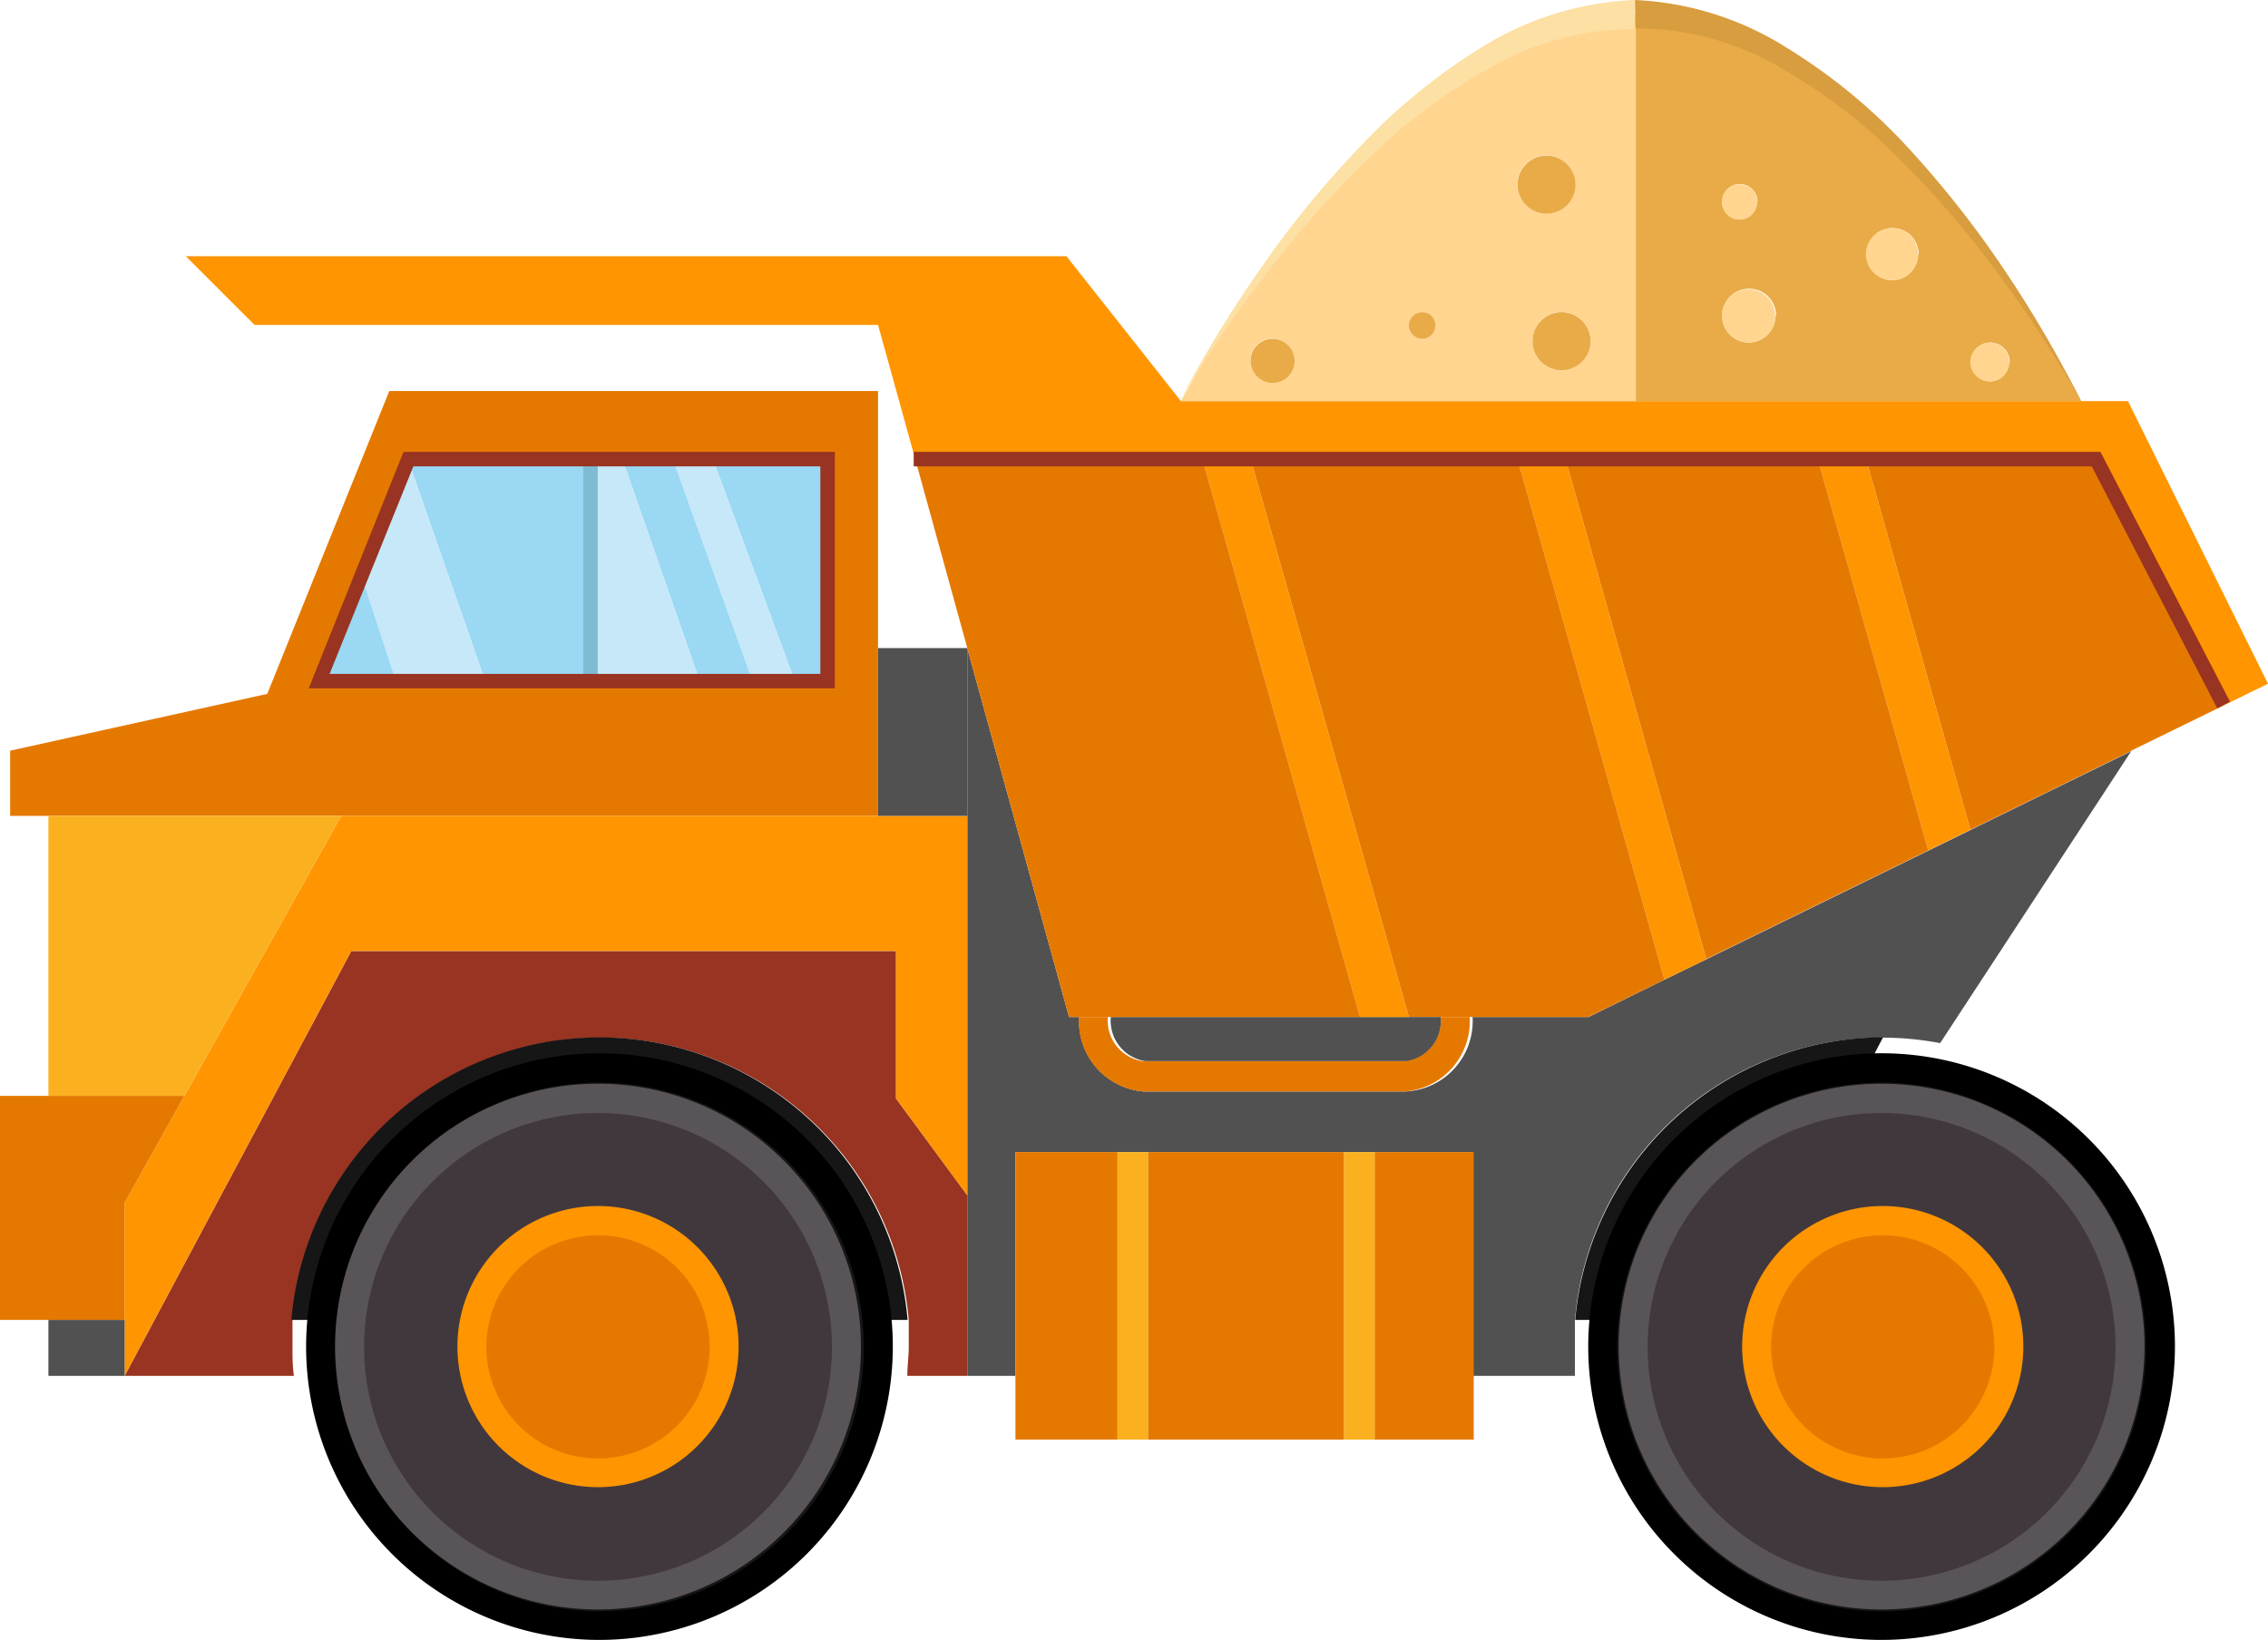 <svg id="Obj" xmlns="http://www.w3.org/2000/svg" viewBox="0 0 78.24 56.58"><defs><style>.cls-1{fill:#e57900;}.cls-2{fill:#9ad8f3;}.cls-3{fill:#ff9500;}.cls-4{fill:#515151;}.cls-5{fill:#161617;}.cls-6{fill:#e8ab48;}.cls-7{fill:#41383d;}.cls-8{fill:#ffd58f;}.cls-9{fill:#fbb020;}.cls-10{fill:#983421;}.cls-11{fill:#c6e8f8;}.cls-12{fill:#d89d3f;}.cls-13{fill:#fce0a4;}.cls-14{fill:#7dbdd3;}.cls-15{fill:#595457;}</style></defs><path class="cls-1" d="M121.42,41.79l4.21-10.45h16.86V46H112.55V43.75Zm4.92-8.11,0,.09h0l-1.61,4-1.43,3.57h17.55V33.68H126.34Z" transform="translate(-112.2 -17.85)"/><polygon class="cls-2" points="14.14 15.83 20.41 15.83 20.41 23.5 16.74 23.5 14.1 15.93 14.1 15.92 14.14 15.83"/><polygon class="cls-3" points="73.41 13.84 78.24 23.59 76.75 24.32 72.35 15.83 64.37 15.83 62.71 15.83 54 15.83 52.35 15.83 43.14 15.83 41.48 15.83 31.57 15.83 30.29 11.21 8.78 11.21 6.41 8.84 36.79 8.84 40.74 13.84 56.43 13.84 71.78 13.84 73.41 13.84"/><polygon class="cls-1" points="72.35 15.83 76.75 24.32 73.52 25.9 73.52 25.91 67.97 28.63 64.37 15.83 72.35 15.83"/><path class="cls-4" d="M169.62,51.65l1.44-.7h0l7.66-3.75,1.45-.71,5.55-2.72-6.59,10.07a10.64,10.64,0,0,0-12.6,9.56c0,.3,0,.61,0,.92s0,.68,0,1H163V57.6H147.23v7.72h-1.66V40.22l3.51,12.72h.35a2.43,2.43,0,0,0,2.24,2.57h9A2.43,2.43,0,0,0,163,52.94h4Z" transform="translate(-112.2 -17.85)"/><path class="cls-5" d="M177.16,54.7a9.62,9.62,0,1,1-9.62,9.61,7,7,0,0,1,.05-.92,9.62,9.62,0,0,1,9-8.68Zm8.56,9.61a8.56,8.56,0,1,0-8.56,8.56A8.57,8.57,0,0,0,185.72,64.31Z" transform="translate(-112.2 -17.85)"/><path class="cls-6" d="M184,31.69H168.63V18.35C177.27,18.35,184,31.69,184,31.69Zm-2.47-1.35a.67.67,0,1,0-.67.67A.67.67,0,0,0,181.51,30.34Zm-3.14-3.72a.9.9,0,1,0-.9.9A.9.9,0,0,0,178.37,26.62Zm-4.92,2.13a.93.93,0,1,0-.93.92A.93.93,0,0,0,173.45,28.75Zm-.64-3.93a.61.61,0,1,0-.6.6A.6.6,0,0,0,172.81,24.82Z" transform="translate(-112.2 -17.85)"/><path class="cls-7" d="M177.16,55.75a8.56,8.56,0,1,1-8.56,8.56A8.57,8.57,0,0,1,177.16,55.75Zm4.35,8.56a4.35,4.35,0,1,0-4.35,4.35A4.35,4.35,0,0,0,181.51,64.31Z" transform="translate(-112.2 -17.85)"/><path class="cls-8" d="M180.84,29.67a.67.67,0,1,1-.67.67A.67.67,0,0,1,180.84,29.67Z" transform="translate(-112.2 -17.85)"/><path class="cls-1" d="M177.16,60a4.35,4.35,0,1,1-4.35,4.34A4.35,4.35,0,0,1,177.16,60Z" transform="translate(-112.2 -17.85)"/><polygon class="cls-3" points="64.37 15.83 67.97 28.63 66.52 29.34 62.71 15.83 64.37 15.83"/><polygon class="cls-1" points="62.71 15.83 66.52 29.34 58.86 33.09 54 15.83 62.71 15.83"/><path class="cls-8" d="M177.47,25.72a.9.9,0,1,1-.9.9A.9.9,0,0,1,177.47,25.72Z" transform="translate(-112.2 -17.85)"/><path class="cls-5" d="M177.16,53.64l-.56,1.07a9.62,9.62,0,0,0-9,8.68h-1.06A10.69,10.69,0,0,1,177.16,53.64Z" transform="translate(-112.2 -17.85)"/><path class="cls-8" d="M172.52,27.83a.92.92,0,1,1-.92.92A.93.93,0,0,1,172.52,27.83Z" transform="translate(-112.2 -17.85)"/><path class="cls-8" d="M172.21,24.21a.61.61,0,1,1-.61.61A.6.6,0,0,1,172.21,24.21Z" transform="translate(-112.2 -17.85)"/><polygon class="cls-3" points="54 15.83 58.86 33.09 58.86 33.1 57.42 33.8 52.35 15.83 54 15.83"/><polygon class="cls-1" points="49.7 35.09 48.6 35.09 43.14 15.83 52.35 15.83 57.42 33.8 54.79 35.09 50.75 35.09 49.7 35.09"/><path class="cls-8" d="M168.63,18.35V31.69H152.94S160,18.35,168.63,18.35Zm-1.56,11.26a1,1,0,1,0-1,1A1,1,0,0,0,167.07,29.61Zm-.53-5.4a1,1,0,1,0-1,1A1,1,0,0,0,166.54,24.21Zm-4.82,4.87a.45.45,0,0,0-.46-.46.46.46,0,0,0-.46.46.47.47,0,0,0,.46.46A.46.46,0,0,0,161.72,29.08Zm-4.87,1.21a.76.76,0,1,0-.75.76A.76.76,0,0,0,156.85,30.29Z" transform="translate(-112.2 -17.85)"/><path class="cls-6" d="M166.07,28.62a1,1,0,1,1-1,1A1,1,0,0,1,166.07,28.62Z" transform="translate(-112.2 -17.85)"/><path class="cls-6" d="M165.55,23.22a1,1,0,1,1-1,1A1,1,0,0,1,165.55,23.22Z" transform="translate(-112.2 -17.85)"/><polygon class="cls-1" points="50.84 47.47 50.84 49.67 47.42 49.67 47.42 39.75 50.84 39.75 50.84 47.47"/><path class="cls-1" d="M161.9,52.94h1a2.43,2.43,0,0,1-2.24,2.57h-9a2.43,2.43,0,0,1-2.24-2.57h1a1.41,1.41,0,0,0,1.19,1.52h9A1.4,1.4,0,0,0,161.9,52.94Z" transform="translate(-112.2 -17.85)"/><path class="cls-4" d="M160.8,52.94h1.1a1.4,1.4,0,0,1-1.19,1.52h-9a1.41,1.41,0,0,1-1.19-1.52H160.8Z" transform="translate(-112.2 -17.85)"/><path class="cls-6" d="M161.26,28.62a.45.45,0,0,1,.46.46.46.46,0,0,1-.46.46.47.47,0,0,1-.46-.46A.46.46,0,0,1,161.26,28.62Z" transform="translate(-112.2 -17.85)"/><polygon class="cls-3" points="43.14 15.83 48.6 35.09 46.92 35.09 41.48 15.83 43.14 15.83"/><rect class="cls-9" x="46.36" y="39.75" width="1.06" height="9.92"/><polygon class="cls-1" points="37.23 35.09 36.88 35.09 33.37 22.37 33.37 22.36 31.57 15.83 41.48 15.83 46.92 35.09 38.28 35.09 37.23 35.09"/><rect class="cls-1" x="39.6" y="39.75" width="6.76" height="9.92"/><path class="cls-6" d="M156.1,29.54a.76.76,0,1,1-.76.75A.76.76,0,0,1,156.1,29.54Z" transform="translate(-112.2 -17.85)"/><rect class="cls-9" x="38.55" y="39.75" width="1.05" height="9.92"/><polygon class="cls-1" points="38.55 39.75 38.55 49.67 35.03 49.67 35.03 47.47 35.03 39.75 38.55 39.75"/><path class="cls-10" d="M145.57,59.09v6.23H143.5c0-.33.05-.67.05-1s0-.62,0-.92a10.67,10.67,0,0,0-21.26,0c0,.3,0,.61,0,.92s0,.68.05,1H116.5l7.82-14.66h18.79v5.09Z" transform="translate(-112.2 -17.85)"/><polygon class="cls-3" points="33.37 28.15 33.37 41.24 30.91 37.9 30.91 32.81 12.12 32.81 4.3 47.47 4.3 45.54 4.3 41.5 6.36 37.81 11.77 28.15 30.29 28.15 33.37 28.15"/><polygon class="cls-4" points="33.37 22.37 33.37 28.15 30.29 28.15 30.29 22.36 33.37 22.36 33.37 22.37"/><path class="cls-5" d="M143.51,63.39h-1.06a9.61,9.61,0,0,0-19.14,0h-1.06a10.67,10.67,0,0,1,21.26,0Z" transform="translate(-112.2 -17.85)"/><path class="cls-5" d="M142.45,63.39c0,.3,0,.61,0,.92a9.62,9.62,0,1,1-19.23,0,7,7,0,0,1,0-.92,9.61,9.61,0,0,1,19.14,0Zm-1,.92a8.56,8.56,0,1,0-8.56,8.56A8.57,8.57,0,0,0,141.44,64.31Z" transform="translate(-112.2 -17.85)"/><polygon class="cls-2" points="28.61 15.83 28.61 23.5 27.42 23.5 24.59 15.83 28.61 15.83"/><polygon class="cls-11" points="24.59 15.83 27.42 23.5 25.96 23.5 23.21 15.84 23.21 15.83 24.59 15.83"/><path class="cls-7" d="M132.88,55.75a8.56,8.56,0,1,1-8.56,8.56A8.57,8.57,0,0,1,132.88,55.75Zm4.34,8.56a4.35,4.35,0,1,0-4.34,4.35A4.35,4.35,0,0,0,137.22,64.31Z" transform="translate(-112.2 -17.85)"/><polygon class="cls-2" points="23.21 15.84 25.96 23.5 24.14 23.5 21.47 15.83 23.21 15.83 23.21 15.84"/><polygon class="cls-11" points="21.47 15.83 24.14 23.5 20.41 23.5 20.41 15.83 21.47 15.83"/><path class="cls-1" d="M132.88,60a4.35,4.35,0,1,1-4.35,4.34A4.35,4.35,0,0,1,132.88,60Z" transform="translate(-112.2 -17.85)"/><polygon class="cls-11" points="14.1 15.93 16.74 23.5 13.66 23.5 12.49 19.93 14.1 15.93"/><polygon class="cls-2" points="12.49 19.93 13.66 23.5 11.06 23.5 12.49 19.93"/><polygon class="cls-9" points="11.77 28.15 6.36 37.81 1.67 37.81 1.67 28.15 11.77 28.15"/><polygon class="cls-1" points="6.36 37.81 4.3 41.5 4.3 45.54 1.67 45.54 0 45.54 0 37.81 1.67 37.81 6.36 37.81"/><rect class="cls-4" x="1.67" y="45.54" width="2.63" height="1.93"/><path class="cls-12" d="M168.6,17.85a10.69,10.69,0,0,1,5.21,1.63A19.64,19.64,0,0,1,178,22.92a35,35,0,0,1,3.31,4.19,41.18,41.18,0,0,1,2.68,4.58,41.68,41.68,0,0,0-2.89-4.44,33.69,33.69,0,0,0-3.46-4,19.06,19.06,0,0,0-4.15-3.14,9.8,9.8,0,0,0-4.87-1.28Z" transform="translate(-112.2 -17.85)"/><path class="cls-13" d="M152.9,31.69a42.08,42.08,0,0,1,2.79-4.58,34,34,0,0,1,3.41-4.18,20.5,20.5,0,0,1,4.2-3.44,10.83,10.83,0,0,1,5.29-1.64v1a10,10,0,0,0-4.92,1.3,19.74,19.74,0,0,0-4.22,3.13,34.44,34.44,0,0,0-3.55,4A41.49,41.49,0,0,0,152.9,31.69Z" transform="translate(-112.2 -17.85)"/><rect class="cls-14" x="20.12" y="15.84" width="0.5" height="7.67"/><path d="M132.84,74.43A10.12,10.12,0,1,1,143,64.31,10.13,10.13,0,0,1,132.84,74.43Zm0-19.23A9.12,9.12,0,1,0,142,64.31,9.13,9.13,0,0,0,132.84,55.2Z" transform="translate(-112.2 -17.85)"/><path class="cls-15" d="M132.84,73.38a9.07,9.07,0,1,1,9.06-9.07A9.08,9.08,0,0,1,132.84,73.38Zm0-17.13a8.07,8.07,0,1,0,8.06,8.06A8.08,8.08,0,0,0,132.84,56.25Z" transform="translate(-112.2 -17.85)"/><path class="cls-3" d="M132.84,69.16a4.85,4.85,0,1,1,4.84-4.85A4.85,4.85,0,0,1,132.84,69.16Zm0-8.69a3.85,3.85,0,1,0,3.84,3.84A3.84,3.84,0,0,0,132.84,60.47Z" transform="translate(-112.2 -17.85)"/><path d="M177.12,74.43a10.12,10.12,0,1,1,10.11-10.12A10.13,10.13,0,0,1,177.12,74.43Zm0-19.23a9.12,9.12,0,1,0,9.11,9.11A9.13,9.13,0,0,0,177.12,55.2Z" transform="translate(-112.2 -17.85)"/><path class="cls-15" d="M177.12,73.38a9.07,9.07,0,1,1,9.06-9.07A9.08,9.08,0,0,1,177.12,73.38Zm0-17.13a8.07,8.07,0,1,0,8.06,8.06A8.08,8.08,0,0,0,177.12,56.25Z" transform="translate(-112.2 -17.85)"/><path class="cls-3" d="M177.12,69.16A4.85,4.85,0,1,1,182,64.31,4.85,4.85,0,0,1,177.12,69.16Zm0-8.69A3.85,3.85,0,1,0,181,64.31,3.85,3.85,0,0,0,177.12,60.47Z" transform="translate(-112.2 -17.85)"/><polygon class="cls-10" points="76.49 24.44 72.16 16.09 31.52 16.09 31.52 15.59 72.46 15.59 76.93 24.21 76.49 24.44"/><path class="cls-10" d="M141,41.6H122.85l3.27-8.16H141Zm-17.43-.5h16.93V33.94H126.46Z" transform="translate(-112.2 -17.85)"/></svg>